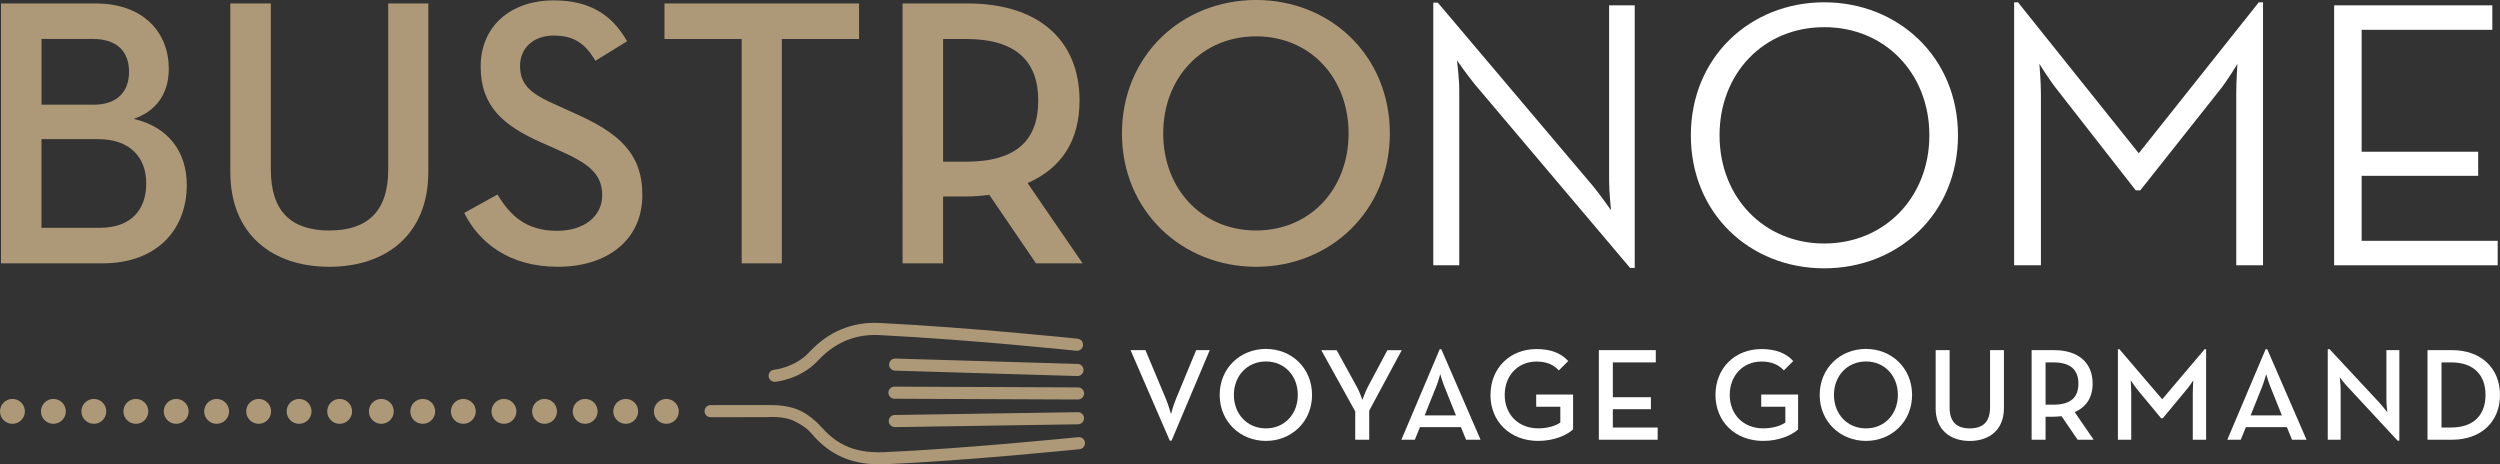 <svg xmlns="http://www.w3.org/2000/svg" id="Calque_2" data-name="Calque 2" viewBox="0 0 650.81 120.88"><rect x="0" y="0" width="650.81" height="120.88" fill="#333333" stroke="none"/><defs><style>      .cls-1 {        fill: #fff;      }      .cls-2 {        fill: #ad9978;      }    </style></defs><g id="Calque_1-2" data-name="Calque 1"><g><g><path class="cls-1" d="M294.31,91.15h3.88l5.25,12.52c.69,1.55,1.4,4.15,1.4,4.15,0,0,.65-2.57,1.37-4.15l5.18-12.52h3.54l-9.95,23.57h-.45l-10.22-23.57Z"></path><path class="cls-1" d="M317.51,102.81c0-6.96,5.35-11.98,12.04-11.98s12.01,5.01,12.01,11.98-5.35,11.97-12.01,11.97-12.04-5.01-12.04-11.97ZM337.85,102.81c0-4.97-3.43-8.71-8.3-8.71s-8.34,3.74-8.34,8.71,3.46,8.71,8.34,8.71,8.3-3.74,8.3-8.71Z"></path><path class="cls-1" d="M352.81,107.11l-8.85-15.95h4.01l5.28,9.6c.72,1.31,1.41,3.36,1.41,3.36,0,0,.72-2.06,1.4-3.36l5.11-9.6h3.74l-8.47,15.74v7.58h-3.64v-7.37Z"></path><path class="cls-1" d="M374.8,90.91h.41l10.22,23.57h-3.77l-1.34-3.29h-10.67l-1.34,3.29h-3.5l9.99-23.57ZM379.02,108.13l-2.92-7.27c-.58-1.38-1.17-3.47-1.17-3.47,0,0-.55,2.09-1.14,3.47l-2.91,7.27h8.13Z"></path><path class="cls-1" d="M388.01,102.81c0-6.96,5.04-11.94,11.97-11.94,3.57,0,6.38.99,8.27,3.12l-2.44,2.43c-1.34-1.4-3.05-2.3-5.83-2.3-4.87,0-8.27,3.7-8.27,8.68s3.44,8.71,8.72,8.71c2.4,0,4.46-.62,5.76-1.51v-4.11h-6.28v-3.19h9.6v9.09c-1.51,1.38-4.74,2.99-9.09,2.99-7.27,0-12.42-5.01-12.42-11.97Z"></path><path class="cls-1" d="M416.21,91.15h14.83v3.19h-11.18v9.06h9.91v3.12h-9.91v4.77h11.67v3.19h-15.31v-23.33Z"></path><path class="cls-1" d="M446.58,102.81c0-6.96,5.04-11.94,11.97-11.94,3.57,0,6.38.99,8.27,3.12l-2.43,2.43c-1.34-1.4-3.06-2.3-5.83-2.3-4.87,0-8.27,3.7-8.27,8.68s3.44,8.71,8.72,8.71c2.4,0,4.46-.62,5.76-1.51v-4.11h-6.28v-3.19h9.6v9.09c-1.51,1.38-4.74,2.99-9.09,2.99-7.27,0-12.42-5.01-12.42-11.97Z"></path><path class="cls-1" d="M473.71,102.81c0-6.96,5.35-11.98,12.04-11.98s12.01,5.01,12.01,11.98-5.35,11.97-12.01,11.97-12.04-5.01-12.04-11.97ZM494.06,102.81c0-4.97-3.44-8.71-8.3-8.71s-8.34,3.74-8.34,8.71,3.47,8.71,8.34,8.71,8.3-3.74,8.3-8.71Z"></path><path class="cls-1" d="M503.9,106.28v-15.13h3.63v14.92c0,3.77,1.85,5.45,5.25,5.45s5.28-1.68,5.28-5.45v-14.92h3.61v15.13c0,5.66-3.85,8.51-8.89,8.51s-8.89-2.85-8.89-8.51Z"></path><path class="cls-1" d="M545.04,114.48h-4.18l-4.19-6.14c-.65.07-1.31.14-1.96.14h-2.2v6h-3.63v-23.33h5.83c6.45,0,10.05,3.36,10.05,8.71,0,3.6-1.61,6.07-4.67,7.42l4.94,7.2ZM534.57,105.35c4.63,0,6.49-2.03,6.49-5.49s-1.92-5.52-6.49-5.52h-2.06v11.01h2.06Z"></path><path class="cls-1" d="M551.35,90.91h.38l11.15,13.03,11.04-13.03h.38v23.57h-3.47v-12.11c0-1.31.14-3.36.14-3.36,0,0-1.13,1.75-2.09,2.81l-5.87,7.07h-.41l-5.87-7.07c-.9-1.07-2.06-2.81-2.06-2.81,0,0,.14,2.06.14,3.36v12.11h-3.47v-23.57Z"></path><path class="cls-1" d="M589.81,90.91h.41l10.23,23.57h-3.78l-1.34-3.29h-10.67l-1.34,3.29h-3.5l9.98-23.57ZM594.03,108.13l-2.92-7.27c-.58-1.38-1.17-3.47-1.17-3.47,0,0-.55,2.09-1.13,3.47l-2.91,7.27h8.13Z"></path><path class="cls-1" d="M611.29,100.86c-.93-1-2.2-2.61-2.2-2.61,0,0,.24,1.92.24,3.37v12.86h-3.36v-23.57h.48l12.87,13.82c.89.96,2.16,2.61,2.16,2.61,0,0-.24-2.06-.24-3.36v-12.83h3.37v23.57h-.45l-12.86-13.86Z"></path><path class="cls-1" d="M631.94,91.15h6.42c7.47,0,12.45,4.66,12.45,11.66s-4.94,11.66-12.45,11.66h-6.42v-23.33ZM638.12,111.29c6.07,0,8.92-3.5,8.92-8.47s-2.84-8.48-8.92-8.48h-2.54v16.95h2.54Z"></path></g><g><path class="cls-1" d="M383.96,21.99c-1.89-2.29-4.67-6.27-4.67-6.27,0,0,.59,4.77.59,7.66v45.67h-6.76V.7h1.19l40.4,47.76c1.89,2.29,4.68,6.27,4.68,6.27,0,0-.5-4.78-.5-7.66V1.39h6.67v68.36h-1.2l-40.4-47.76Z"></path><path class="cls-1" d="M440.17,35.23c0-20.4,15.52-34.63,34.72-34.63s34.82,14.23,34.82,34.63-15.52,34.62-34.82,34.62-34.72-14.22-34.72-34.62ZM502.26,35.23c0-16.12-11.54-28.16-27.36-28.16s-27.26,12.04-27.26,28.16,11.54,28.16,27.26,28.16,27.36-12.04,27.36-28.16Z"></path><path class="cls-1" d="M524.34.6h.99l31.44,39.3L588.02.6h1.1v68.45h-6.97V24.38c0-3.09.3-7.76.3-7.76,0,0-2.59,4.38-4.78,7.06l-20.5,25.87h-1.19l-20.2-25.87c-2.19-2.69-4.88-7.06-4.88-7.06,0,0,.4,4.67.4,7.76v44.67h-6.97V.6Z"></path><path class="cls-1" d="M607.62,1.39h41.19v6.37h-34.02v31.74h30.34v6.27h-30.34v16.92h35.42v6.37h-42.58V1.39Z"></path></g><g><path class="cls-2" d="M.26.9h24.58c12.64,0,19.1,7.66,19.1,17.01,0,6.47-3.28,11.05-9.15,13.04,9.05,2.09,13.83,8.56,13.83,17.21,0,11.64-7.76,20.4-21.99,20.4H.26V.9ZM24.34,27.26c6.27,0,9.25-3.48,9.25-8.56s-2.88-8.56-9.45-8.56h-13.33v17.11h13.53ZM26.03,59.3c8.16,0,12.04-4.77,12.04-11.54s-4.18-11.54-12.54-11.54h-14.73v23.08h15.22Z"></path><path class="cls-2" d="M59.96,44.77V.9h10.55v43.28c0,10.94,5.37,15.82,15.22,15.82s15.33-4.88,15.33-15.82V.9h10.44v43.88c0,16.42-11.14,24.67-25.77,24.67s-25.77-8.25-25.77-24.67Z"></path><path class="cls-2" d="M120.85,55.42l8.66-4.78c3.18,5.27,7.26,9.45,15.52,9.45,6.87,0,11.74-3.68,11.74-9.25,0-5.87-3.98-8.46-11.34-11.74l-4.48-1.99c-9.85-4.38-15.82-9.36-15.82-19.8S132.89.1,144.13.1c8.96,0,15.02,3.38,19.11,10.65l-8.26,5.08c-2.59-4.48-5.57-6.57-10.85-6.57s-8.75,3.28-8.75,7.86c0,5.08,2.88,7.36,9.75,10.35l4.38,1.99c11.54,5.08,17.71,10.45,17.71,21.29,0,11.84-9.26,18.7-21.99,18.7s-20.6-6.37-24.38-14.03Z"></path><path class="cls-2" d="M193.08,10.15h-20.1V.9h50.65v9.25h-20.1v58.4h-10.45V10.15Z"></path><path class="cls-2" d="M281.83,68.55h-12.14l-12.14-17.81c-1.89.2-3.78.4-5.67.4h-6.37v17.41h-10.55V.9h16.92c18.7,0,29.15,9.75,29.15,25.27,0,10.45-4.68,17.61-13.53,21.49l14.33,20.89ZM251.48,42.09c13.43,0,18.8-5.87,18.8-15.92s-5.57-16.02-18.8-16.02h-5.97v31.94h5.97Z"></path><path class="cls-2" d="M292.07,34.73c0-20.2,15.52-34.73,34.92-34.73s34.82,14.53,34.82,34.73-15.52,34.72-34.82,34.72-34.92-14.52-34.92-34.72ZM351.07,34.73c0-14.43-9.95-25.27-24.08-25.27s-24.18,10.84-24.18,25.27,10.05,25.27,24.18,25.27,24.08-10.84,24.08-25.27Z"></path></g><path class="cls-2" d="M176.7,107.09c0,1.79-1.45,3.24-3.24,3.24s-3.24-1.45-3.24-3.24,1.45-3.24,3.24-3.24,3.24,1.45,3.24,3.24Z"></path><path class="cls-2" d="M166.13,107.09c0,1.79-1.45,3.24-3.24,3.24s-3.24-1.45-3.24-3.24,1.45-3.24,3.24-3.24,3.24,1.45,3.24,3.24Z"></path><path class="cls-2" d="M155.57,107.09c0,1.79-1.45,3.24-3.24,3.24s-3.24-1.45-3.24-3.24,1.45-3.24,3.24-3.24,3.24,1.45,3.24,3.24Z"></path><path class="cls-2" d="M145,107.09c0,1.79-1.45,3.24-3.24,3.24s-3.24-1.45-3.24-3.24,1.45-3.24,3.24-3.24,3.24,1.45,3.24,3.24Z"></path><path class="cls-2" d="M134.43,107.09c0,1.79-1.45,3.24-3.24,3.24s-3.24-1.45-3.24-3.24,1.45-3.24,3.24-3.24,3.24,1.45,3.24,3.24Z"></path><path class="cls-2" d="M123.86,107.09c0,1.79-1.45,3.24-3.24,3.24s-3.24-1.45-3.24-3.24,1.45-3.24,3.24-3.24,3.24,1.45,3.24,3.24Z"></path><path class="cls-2" d="M113.29,107.09c0,1.79-1.45,3.24-3.24,3.24s-3.24-1.45-3.24-3.24,1.45-3.24,3.24-3.24,3.24,1.45,3.24,3.24Z"></path><path class="cls-2" d="M102.51,107.09c0,1.79-1.45,3.24-3.24,3.24s-3.24-1.45-3.24-3.24,1.45-3.24,3.24-3.24,3.24,1.45,3.24,3.24Z"></path><path class="cls-2" d="M91.66,107.09c0,1.79-1.45,3.24-3.24,3.24s-3.24-1.45-3.24-3.24,1.45-3.24,3.24-3.24,3.24,1.45,3.24,3.24Z"></path><path class="cls-2" d="M81.1,107.09c0,1.79-1.45,3.24-3.24,3.24s-3.24-1.45-3.24-3.24,1.45-3.24,3.24-3.24,3.24,1.45,3.24,3.24Z"></path><path class="cls-2" d="M70.57,107.09c0,1.79-1.45,3.24-3.24,3.24s-3.24-1.45-3.24-3.24,1.45-3.24,3.24-3.24,3.24,1.45,3.24,3.24Z"></path><path class="cls-2" d="M59.63,107.09c0,1.79-1.45,3.24-3.24,3.24s-3.24-1.45-3.24-3.24,1.45-3.24,3.24-3.24,3.24,1.45,3.24,3.24Z"></path><path class="cls-2" d="M49.11,107.09c0,1.79-1.45,3.24-3.24,3.24s-3.24-1.45-3.24-3.24,1.45-3.24,3.24-3.24,3.24,1.45,3.24,3.24Z"></path><path class="cls-2" d="M38.61,107.09c0,1.79-1.45,3.24-3.24,3.24s-3.24-1.45-3.24-3.24,1.45-3.24,3.24-3.24,3.24,1.45,3.24,3.24Z"></path><path class="cls-2" d="M27.67,107.09c0,1.79-1.45,3.24-3.24,3.24s-3.24-1.45-3.24-3.24,1.45-3.24,3.24-3.24,3.24,1.45,3.24,3.24Z"></path><path class="cls-2" d="M17.14,107.09c0,1.79-1.45,3.24-3.24,3.24s-3.24-1.45-3.24-3.24,1.45-3.24,3.24-3.24,3.24,1.45,3.24,3.24Z"></path><path class="cls-2" d="M6.48,107.09c0,1.79-1.45,3.24-3.24,3.24s-3.24-1.45-3.24-3.24,1.45-3.24,3.24-3.24,3.24,1.45,3.24,3.24Z"></path><path class="cls-2" d="M201.66,99.4c-.81,0-1.5-.62-1.57-1.44-.08-.87.57-1.63,1.43-1.71.08,0,5.43-.56,9.11-4.53,5.04-5.43,11.24-8.01,18.41-7.64,23.93,1.2,51.23,4.06,51.49,4.09.87.09,1.5.87,1.41,1.74-.09.86-.87,1.49-1.73,1.4-.27-.03-27.48-2.89-51.32-4.08-6.21-.31-11.57,1.92-15.95,6.64-4.54,4.89-10.88,5.5-11.15,5.52-.04,0-.09,0-.14,0Z"></path><path class="cls-2" d="M228.96,120.88c-8.83,0-13.96-3.63-17.71-8.02-1.34-1.57-2.85-2.39-4.38-3.19-2.82-1.46-7.06-1.08-7.06-1.08l-14.82.02h0c-.87,0-1.58-.7-1.58-1.57,0-.87.7-1.58,1.57-1.58l14.75-.02c2.47-.01,5.47.09,8.39,1.38,1.71.75,3.93,2.41,5.54,4.19,3.47,3.84,7.67,7.08,16.51,6.7,20.82-.89,50.25-3.88,50.54-3.91.87-.09,1.64.54,1.73,1.41.09.86-.54,1.64-1.41,1.73-.3.03-29.81,3.03-50.72,3.92-.46.02-.9.03-1.34.03Z"></path><path class="cls-2" d="M280.63,104h0l-47.79-.2c-.87,0-1.57-.71-1.57-1.58,0-.87.71-1.57,1.58-1.57h0l47.79.2c.87,0,1.57.71,1.57,1.58,0,.87-.71,1.57-1.57,1.57Z"></path><path class="cls-2" d="M280.5,97.89h-.05l-47.46-1.4c-.87-.03-1.56-.75-1.53-1.62.02-.87.73-1.55,1.62-1.53l47.46,1.4c.87.02,1.56.75,1.53,1.62-.02.85-.73,1.53-1.58,1.53Z"></path><path class="cls-2" d="M232.94,111.18c-.86,0-1.56-.69-1.58-1.55-.01-.87.68-1.59,1.55-1.6l47.69-.73c.85-.03,1.59.68,1.6,1.55.01.87-.68,1.59-1.55,1.6l-47.69.74h-.02Z"></path></g></g></svg>